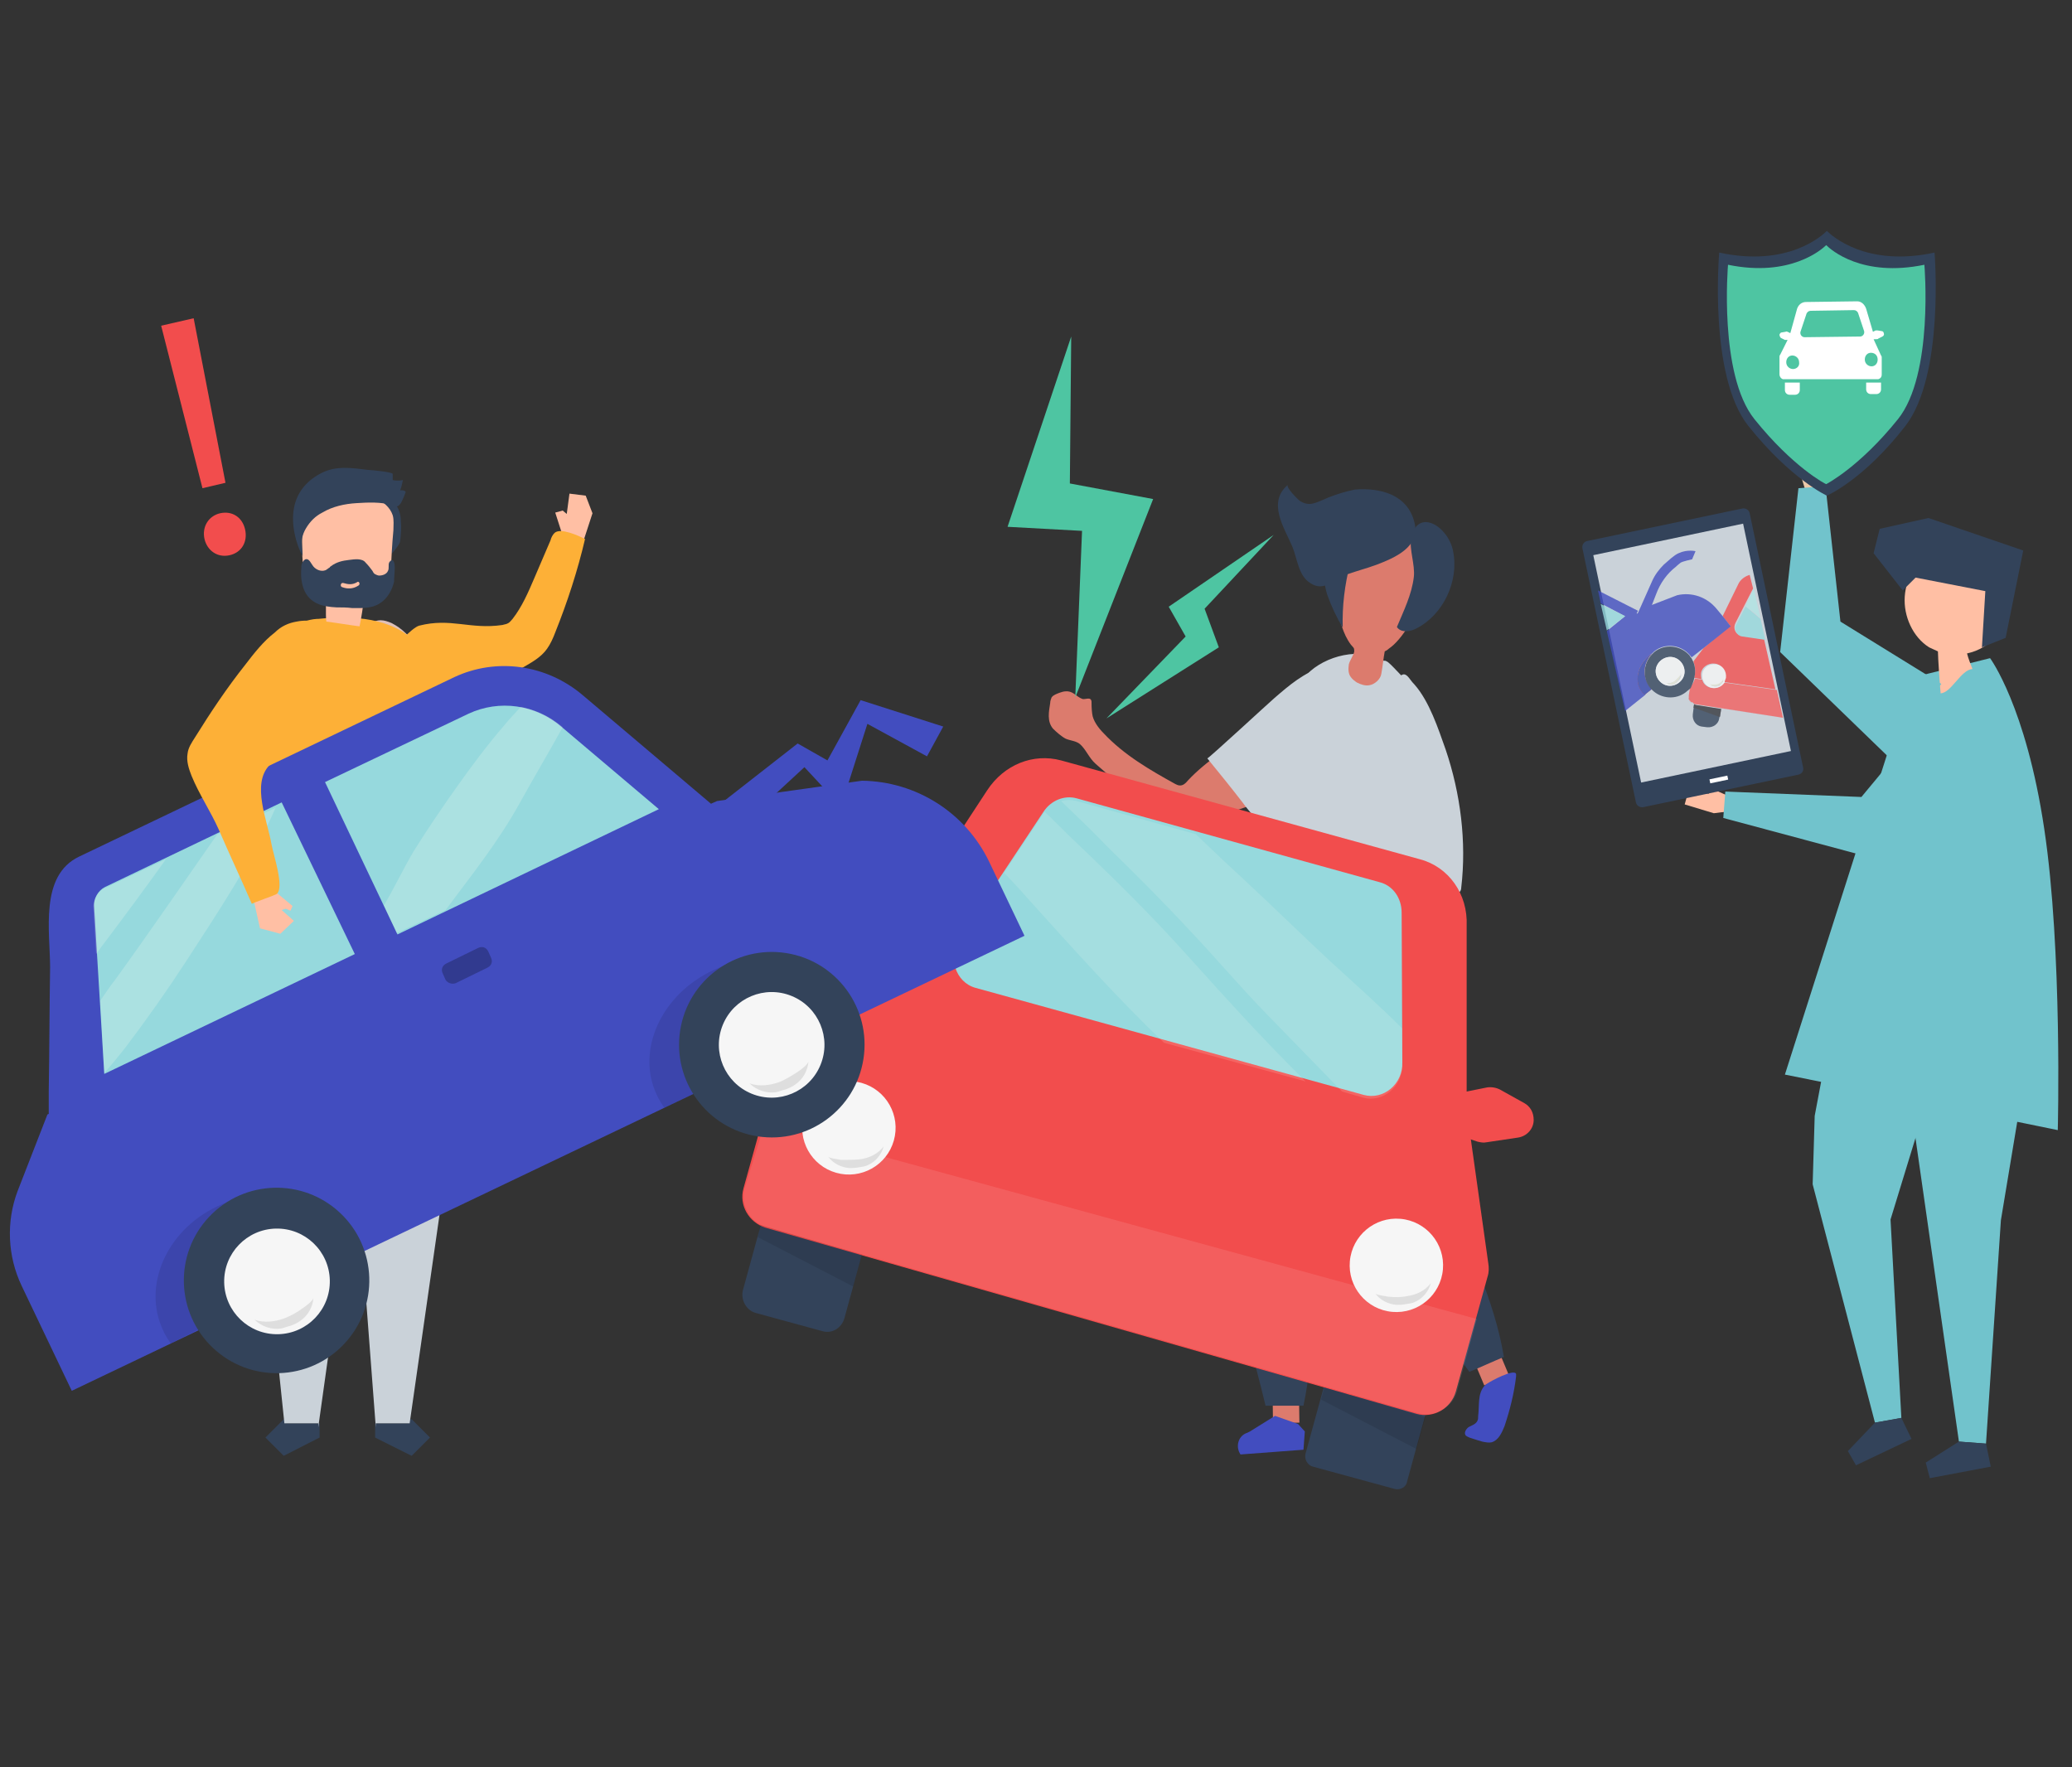 <?xml version="1.0" encoding="utf-8"?>
<!-- Generator: Adobe Illustrator 22.1.0, SVG Export Plug-In . SVG Version: 6.00 Build 0)  -->
<svg version="1.1" id="Layer_1" xmlns="http://www.w3.org/2000/svg" xmlns:xlink="http://www.w3.org/1999/xlink" x="0px" y="0px"
	 viewBox="0 0 306 261" style="enable-background:new 0 0 306 261;" xml:space="preserve">
<rect x="0" y="0" width="306" height="261" fill="#333333" stroke="none"/>
<style type="text/css">
	.st0{fill:#DC7B6D;}
	.st1{fill:#CAD2D9;}
	.st2{fill:#424DBF;}
	.st3{fill:#33435A;}
	.st4{fill:#FFE7DE;}
	.st5{fill:#F24D4D;}
	.st6{fill:#96D9DD;}
	.st7{opacity:0.14;}
	.st8{fill:#FFFCEF;}
	.st9{fill:#325E7C;}
	.st10{opacity:0.1;fill:#FFFFFF;}
	.st11{opacity:0.1;}
	.st12{fill:#F6F6F6;}
	.st13{fill:#FFBFA4;}
	.st14{fill:#FDB037;}
	.st15{fill:#4EC5A2;}
	.st16{fill:#71C3CC;}
	.st17{fill:#EDC9A9;}
	.st18{fill:#FFFFFF;}
	.st19{opacity:0.79;}
	.st20{fill:#393B41;}
	.st21{fill:#637581;}
	.st22{fill:#B1E4E5;}
	.st23{opacity:6.000000e-02;fill:#FFFFFF;}
	.st24{fill:#FFFFEA;}
	.st25{fill:#A1313C;}
	.st26{fill:#3344AB;}
	.st27{fill:#FFFFEC;}
	.st28{fill:#F5CEB0;}
	.st29{fill:#DEC0B9;}
	.st30{opacity:0.2;}
	.st31{fill:#FFFFF0;}
	.st32{opacity:0.25;}
</style>
<g>
	<g>
		<g>
			<g>
				<path class="st0" d="M157.4,102.1c0.1,0,0.2,0,0.3,0c0.9,0.1,1.3,0.8,2.1,1.1c0.4,0.2,1.3-0.4,1.4,0.4c0,0.3,0,1.1,0.1,1.8
					c0.1,1,0.9,2.1,1.7,2.9c3,3.2,6.8,5.4,10.6,7.5c0.2,0.1,0.4,0.2,0.7,0.2c0.4,0,0.8-0.3,1.1-0.7c1.4-1.5,3-2.8,4.7-4
					c1.5-1.1,3.1-2,5-2.3c1.8-0.3,3.8,0.1,5.1,1.5c0.9,1,1.3,2.5,1,3.9c-0.8,3.3-5.7,4.2-8.4,5.2c-2.6,1-5.3,1.8-8,2.4
					c-0.3,0.1-0.7,0.1-1,0.1c-0.4-0.1-0.7-0.3-1-0.5c-3.9-2.7-7.5-5.7-11-8.8c-1-0.9-1.4-2.1-2.3-2.9c-0.6-0.5-1.4-0.5-2.1-0.8
					c-0.6-0.3-1.4-1-1.9-1.5c-0.9-1.1-0.6-2.5-0.4-3.8c0-0.3,0.1-0.5,0.2-0.8c0.3-0.4,0.7-0.5,1.2-0.7
					C156.8,102.2,157.1,102.1,157.4,102.1z"/>
			</g>
			<g>
				<path class="st1" d="M183.5,118.5c-1.7-2.2-3.4-4.3-5.2-6.5c0.1,0.1,9.3-8.4,9.9-8.9c2.2-1.9,4.4-3.8,7.2-4.6
					c5.9-1.7,10.9,4.6,7.3,9.8c-3.9,5.7-10.2,10.4-16.7,12.5c-0.1,0-0.3,0.1-0.4,0.1c-0.2,0-0.3-0.2-0.5-0.4
					C184.6,119.9,184,119.2,183.5,118.5z"/>
			</g>
		</g>
		<g>
			<g>
				<g>
					<g>
						<g>
							<g>
								<polygon class="st0" points="191.8,203.3 191.9,210.1 188,210.2 187.9,202.6 								"/>
							</g>
						</g>
						<g>
							<g>
								<path class="st2" d="M188.3,209.1l3.4,1.2l1,1.1l-0.2,2.7l-9.3,0.7l0,0c-0.8-1.2-0.3-2.8,1-3.2l0.4-0.2L188.3,209.1z"/>
							</g>
						</g>
					</g>
				</g>
				<g>
					<g>
						<g>
							<g>
								<g>
									<g>
										<polygon class="st0" points="220.2,196.8 222.8,203 219.2,204.6 216.3,197.7 										"/>
									</g>
								</g>
								<g>
									<g>
										<path class="st2" d="M219.2,204.7c0.1-0.1,0.3-0.3,0.5-0.4c0.4-0.3,3.9-2.2,4.2-1.4c0,0.1,0,0.3,0,0.4
											c-0.3,2.5-0.9,4.9-1.7,7.3c-0.4,1-0.9,2.1-1.9,2.4c-0.4,0.1-0.9,0-1.4-0.1c-0.7-0.2-1.3-0.4-1.9-0.6
											c-0.2-0.1-0.5-0.2-0.6-0.4c-0.2-0.4,0.2-1,0.6-1.2c0.4-0.2,1-0.4,1.2-0.9c0.1-0.2,0.1-0.4,0.1-0.7
											C218.5,207.5,218.2,205.9,219.2,204.7z"/>
									</g>
								</g>
							</g>
						</g>
						<g>
							<path class="st3" d="M195.4,171.7c1.3,6.1,5,10.4,8.9,14.9c4.5,5.1,8.8,10.5,12.7,16c1.7-0.7,3.4-1.5,5.1-2.2
								c-1.4-8.5-5.4-16.3-8.4-24.4c-2.1-5.6-3.8-11.5-3.9-17.6c0-3,0.7-5.8,1-8.7c0.5-3.6,0.5-7.3,0.9-11c0.1-1.2,0.2-2.7-0.7-3.5
								c-0.4-0.4-0.9-0.5-1.5-0.6C190.2,130.9,193,160.2,195.4,171.7z"/>
						</g>
					</g>
				</g>
				<path class="st3" d="M211.3,139.9c0-3.7-0.4-7.2-1.1-9.9c-5.5-0.3-11.8,0.3-17.2,1.5c-5.3,1.1-8.7,2.3-8.7,8.3
					c-0.1,10.9-4.2,20.3-6,30.8c-1,6.1,0.8,11.6,2.8,17.2c2.3,6.5,4.2,13.1,5.8,19.8c1.9,0,3.7,0,5.6,0c1.8-8.4,1.1-17.2,1.2-25.8
					c0.1-6,0.7-12.2,2.9-17.8c2.4-6.2,5.8-3.7,9.7-7.3C209.9,153,211.2,146.3,211.3,139.9z"/>
			</g>
			<g>
				<path class="st1" d="M205,97.8c0.6,0.5,1.1,1.1,1.7,1.7c0.5,0.5,0.9,1,1.4,1.6c1.6,1.8,2.5,4.5,3.2,6.8
					c3.7,12.1,5,28.7,2.6,41.4c-9.1,0.8-19.7-1.6-28.8-2.8c-0.9-0.1-1.9-0.3-2.4-1.1c-0.3-0.5-0.3-1.1-0.3-1.6
					c0-8,1.7-16.7,3.2-24.6c0.7-3.3,1.5-6.7,2.5-9.9c1.1-3.4,2.3-7.1,4.9-9.7c2.7-2.8,8-4.1,11.4-2C204.6,97.5,204.8,97.7,205,97.8z
					"/>
			</g>
			<g>
				<g>
					<g>
						<path class="st0" d="M204,99.5c0.2-1.1,0.3-2.2,0.5-3.3c0.2-0.1,0.4-0.2,0.6-0.4c3.8-2.5,10.2-15.9,0-18.9
							c-9.2-2.7-8.7,10.3-6.9,15.7c0.3,0.9,0.7,1.8,1.3,2.6c0.4,0.5,0.5,0.4,0.5,1c-0.1,0.6-0.6,1.2-0.8,1.9
							c-0.1,0.7-0.1,1.4,0.3,1.9c0.2,0.3,0.6,0.6,0.9,0.8c0.6,0.3,1.2,0.5,1.8,0.4C203,101.1,203.9,100.3,204,99.5z"/>
					</g>
				</g>
				<g>
					<g>
						<g>
							<g>
								<path class="st3" d="M196,87.8c0.6,1.7,1.4,3.4,2.3,4.9c-0.1-3.2,0.3-6.4,1.1-9.5c0.1-0.2,0.1-0.5,0-0.7
									c-0.1-0.2-0.4-0.3-0.6-0.3C195.1,81.3,195.1,84.7,196,87.8z"/>
							</g>
						</g>
					</g>
					<g>
						<g>
							<g>
								<g>
									<path class="st3" d="M206.3,92.6c0.6,0.9,2,0.7,2.9,0.2c3.9-2,6.3-6.9,5.4-11.4c-0.7-3.7-5.3-6.5-6.2-1.9
										c-0.3,1.6,0.6,3.9,0.4,5.7C208.5,87.8,207.3,90.2,206.3,92.6z"/>
								</g>
							</g>
						</g>
						<g>
							<g>
								<g>
									<path class="st3" d="M196.1,73.5c-0.4,0.2-0.9,0.4-1.4,0.6c-1,0.4-1.7,0.5-2.7-0.1c-0.3-0.2-2.2-2.1-1.8-2.4
										c-3.1,2.6-0.5,6.4,0.6,9c0.8,1.8,0.9,4.4,2.7,5.5c1.9,1.3,3.3-0.3,5-1.1c1.5-0.6,3.2-1,4.8-1.6c2.6-1,6.5-2.6,5.6-6.2
										c-1-4.2-5.1-5.2-8.8-4.9C198.6,72.6,197.4,73,196.1,73.5z"/>
								</g>
							</g>
						</g>
					</g>
				</g>
			</g>
		</g>
		<g>
			<g>
				<g>
					<path class="st4" d="M207.5,144.1c-0.1-0.1-0.1-0.2-0.2-0.2c-0.4-0.8-0.1-1.5-0.3-2.4c-0.1-0.4-1-0.8-0.4-1.4
						c0.2-0.2,0.9-0.7,1.4-1.1c0.7-0.7,1.2-1.9,1.4-3c0.4-2.1-0.8-8.1,1.7-9.1c5.9-2.4,1.8,9.9,1.6,11c-0.1,0.8,0.4,1.4,0.5,2.1
						c0.1,0.7,0,1.7-0.2,2.4c-0.4,1.4-1.7,1.9-2.9,2.5c-0.3,0.1-0.5,0.3-0.8,0.2c-0.5,0-0.9-0.3-1.3-0.6
						C207.9,144.5,207.7,144.3,207.5,144.1z"/>
				</g>
			</g>
			<path class="st1" d="M207.9,99.9c0.3,0.3,0.5,0.7,1,1.2c2.2,2.5,3.5,6.5,4.6,9.6c2.2,6.5,3.1,13.6,2.3,20.4
				c0,0.3-0.1,0.5-0.3,0.7c-0.2,0.2-0.5,0.1-0.7,0.1c-1.6-0.1-3.1-0.2-4.7-0.3c-0.3,0-0.7-0.1-1-0.2c-0.5-0.4-0.6-1.1-0.6-1.8
				c0-4.3-0.5-8.6-1.5-12.8c-0.5-2-1.8-4.3-2-6.3c-0.1-1.8,0.7-3.8,0.5-5.8c-0.1-1.2-0.2-2.9,0.5-4C207,99.4,207.4,99.4,207.9,99.9z
				"/>
		</g>
	</g>
	<g>
		<g>
			<path class="st3" d="M206,219.9l-12.1-3.3c-0.8-0.2-1.3-1.1-1.1-1.9l5.7-20.8l15,4.1l-5.7,20.8
				C207.7,219.6,206.8,220.1,206,219.9z"/>
			<path class="st3" d="M121.5,196.6l-9.9-2.7c-1.4-0.4-2.2-1.9-1.9-3.3l5.4-19.7l15,4.1l-5.4,19.7
				C124.3,196.1,122.9,197,121.5,196.6z"/>
			<path class="st5" d="M209.7,126.9l-53-14.6c-4.1-1.1-8.4,0.6-10.9,4.4l-16.5,25.2l0,0l-13.5,14c-0.5,0.6-0.9,1.3-1.1,2l-4.9,17.6
				c-0.7,2.5,0.8,5,3.2,5.8l96.2,27.5c2.5,0.7,5.1-0.8,5.8-3.3l4.7-17c0.2-0.6,0.2-1.3,0.1-1.9l-2.9-20.6l-0.3-0.1l0-29.2
				C216.8,132,213.9,128,209.7,126.9z"/>
			<path class="st6" d="M201.4,161.7l-57.3-15.8c-3-0.8-4.2-4.6-2.4-7.3l12.4-18.7c1.1-1.7,3.1-2.5,4.9-2l44.8,12.4
				c1.9,0.5,3.2,2.3,3.2,4.5l0.1,22.1C207.2,160.1,204.3,162.5,201.4,161.7z"/>
			<g class="st7">
				<path class="st8" d="M207.1,151.9c-3.4-3.4-7-6.6-10.5-9.8c-4.4-4.1-8.7-8.3-13.1-12.4c-2.3-2.1-4.6-4.3-6.9-6.5l-17.6-4.9
					c-0.8-0.2-1.5-0.2-2.3,0c0,0,0.1,0,0.1,0.1c2.3,2.2,4.6,4.4,6.8,6.7c4.1,4,8.1,8,12,12.2c3.9,4.1,7.5,8.4,11.5,12.5
					c3.7,3.8,7.4,7.6,11.1,11.4l3.1,0.9c2.9,0.8,5.8-1.6,5.8-4.8L207.1,151.9z"/>
				<path class="st8" d="M182.8,149.3c-4-4.3-7.8-8.7-11.8-12.9c-4-4.2-8.1-8.2-12.3-12.2c-1.5-1.4-2.9-2.9-4.4-4.3
					c-0.1,0.1-0.2,0.2-0.3,0.4l-5.7,8.6c1.1,1.2,2.3,2.4,3.4,3.7c6.6,7.3,13.1,14.6,20.2,21.4l20.9,5.7
					C189.4,156.3,186,152.8,182.8,149.3z"/>
			</g>
			<path class="st5" d="M216.1,161.3l3.5-0.7c0.6-0.1,1.3,0,1.9,0.3l3.6,2c0.9,0.5,1.4,1.4,1.4,2.5l0,0c0,1.3-1,2.4-2.3,2.6
				l-4.7,0.7c-0.4,0.1-0.9,0-1.3-0.1l-2.4-0.8c-1.1-0.4-1.9-1.5-1.9-2.7l0-1.1C213.9,162.7,214.9,161.6,216.1,161.3z"/>
			<path class="st9" d="M131.8,138.1l-2.7-2.4c-0.5-0.4-1.1-0.7-1.7-0.7l-4.1-0.1c-1,0-2,0.5-2.5,1.4l0,0c-0.7,1.2-0.4,2.6,0.7,3.5
				l3.7,3c0.3,0.3,0.7,0.5,1.1,0.5l2.5,0.5c1.2,0.3,2.4-0.3,3-1.3l0.6-1C132.9,140.3,132.7,138.9,131.8,138.1z"/>
			<path class="st10" d="M218.1,194.8l-2.9,10.6c-0.7,2.5-3.3,4-5.8,3.3l-96.2-27.5c-2.5-0.7-3.9-3.3-3.2-5.8l2.9-9.4L218.1,194.8z"
				/>
			<polygon class="st11" points="112.3,180.9 127.3,185.3 126,190 111.9,182.7 			"/>
			<polygon class="st11" points="195.6,204.9 210.5,209.3 209.2,214 195.1,206.7 			"/>
			<g>
				<g>
					
						<ellipse transform="matrix(8.613475e-02 -0.996 0.996 8.613475e-02 2.409 376.156)" class="st12" cx="206.2" cy="186.8" rx="6.9" ry="6.9"/>
				</g>
				<path class="st11" d="M207.9,191.4c1.3-0.2,2.6-0.8,3.4-1.9c-0.3,1.2-1.2,2.3-2.4,2.8c-0.4,0.2-0.8,0.2-1.3,0.3
					c-0.5,0.1-0.9,0.1-1.4,0.1c-1.2-0.1-2.4-0.7-3.1-1.7c0.2,0.3,1.6,0.4,1.9,0.5C206.1,191.6,207,191.6,207.9,191.4z"/>
			</g>
			<g>
				<g>
					
						<ellipse transform="matrix(0.272 -0.962 0.962 0.272 -68.915 241.91)" class="st12" cx="125.4" cy="166.5" rx="6.9" ry="6.9"/>
				</g>
				<path class="st11" d="M127.1,171.2c1.3-0.2,2.6-0.8,3.4-1.9c-0.3,1.2-1.2,2.3-2.4,2.8c-0.4,0.2-0.8,0.2-1.3,0.3
					c-0.5,0.1-0.9,0.1-1.4,0.1c-1.2-0.1-2.4-0.7-3.1-1.7c0.2,0.3,1.6,0.4,1.9,0.5C125.2,171.3,126.2,171.3,127.1,171.2z"/>
			</g>
		</g>
	</g>
	<g>
		<polygon class="st13" points="86.1,80.1 87.5,75.8 86.5,73.2 84.1,72.9 83.7,75.9 83.1,75.4 82,75.7 82.9,78.5 83.2,80.1 		"/>
		<path class="st14" d="M67.5,103.5c0.8-0.4,1.6-0.9,2.4-1.3c2.4-1.1,4.7-2.3,7.1-3.5c1.4-0.8,2.9-1.6,3.8-2.9
			c0.5-0.7,0.9-1.6,1.2-2.4c1.8-4.5,3.3-9.1,4.4-13.8c-1-0.5-3.6-1.7-4.5-0.9c-0.3,0.3-0.5,0.7-0.6,1.1c-0.8,1.9-1.6,3.7-2.4,5.6
			c-0.9,2.1-1.8,4.2-3.2,6c-0.2,0.2-0.4,0.5-0.6,0.6c-0.3,0.2-0.6,0.2-0.9,0.3c-4.8,0.7-7.6-1.1-12.3,0.1c-1.1,0.3-4,3.5-4.6,4.4
			c-0.5,0.7-0.6,1.6-0.7,2.4c-0.1,1.1,0,2.3,0.5,3.3c0.6,1.2,1.8,1.9,3.1,2.3c1.3,0.3,2.6,0.2,3.9,0.1
			C65.3,104.6,66.4,104.1,67.5,103.5z"/>
	</g>
	<polygon id="XMLID_169_" class="st15" points="158.2,49.7 148.8,77.8 159.8,78.4 158.8,103 170.3,73.7 158,71.4 	"/>
	<polygon id="XMLID_168_" class="st15" points="188.1,79 172.6,89.6 175.1,94 163.4,106.1 180,95.6 177.9,89.9 	"/>
	<g>
		<g>
			<polygon class="st16" points="287.5,146.8 287.5,153 279.2,180.1 280.8,209.4 276.9,210.1 267.7,174.9 268,164.8 271.9,144.1 			
				"/>
			<polygon class="st16" points="280.9,154.2 289.3,212.9 293.3,213.2 295.5,180.2 300.7,148.9 			"/>
			<polygon class="st3" points="276.9,210.1 272.9,214.3 274.1,216.4 282.3,212.5 280.8,209.4 			"/>
			<polygon class="st3" points="289.3,212.9 284.4,216 285,218.3 294,216.6 293.3,213.2 			"/>
		</g>
		<path class="st16" d="M282.3,100.1l11.6-2.9c0,0,5.3,7.1,8,25.2c2.7,17.9,2,44.5,2,44.5s-34.6-7.1-40.3-8.2l11.2-35.1L282.3,100.1
			z"/>
		<g>
			<polygon class="st13" points="253.1,120.1 248.8,118.8 249.3,117 252.4,117.2 252.2,116.2 255.8,117.8 255.5,119.8 			"/>
			<polygon class="st16" points="286.1,104.2 274.9,117.7 254.8,116.9 254.5,120.8 278,127.1 295.5,113.7 			"/>
		</g>
		<g>
			<path class="st13" d="M282.4,84.1c3.1,1.3,7-0.4,10,1.3c1.9,1.1,3,3.4,2.9,5.7c0,1.1-0.3,2.1-0.8,3c-0.4,0.6-0.9,1-1.5,1.4
				c-0.8,0.5-1.6,0.8-2.5,1c0.2,0.8,0.5,1.5,0.8,2.3c-1.7,0.1-3.1,3.5-4.7,3.6c-0.1-1-0.4-5.3-0.4-6.2c-0.4-0.2-0.9-0.4-1.3-0.6
				c-2.4-1.5-3.8-4.6-3.6-7.5C281.4,86.6,281.9,85.3,282.4,84.1z"/>
			<polygon class="st3" points="282.9,85.3 293.2,87.3 292.7,95.6 296.2,94.2 298.8,81.3 284.8,76.5 277.6,78.1 276.7,81.7 
				281,87.2 			"/>
		</g>
	</g>
	<g>
		<g>
			<polygon class="st17" points="266.1,70.7 266.8,66.2 268.7,66.4 268.9,69.5 269.9,69.2 268.8,73 266.8,73 			"/>
			<polygon class="st16" points="286.7,101 271.8,91.8 269.6,71.8 265.6,72.1 262.9,96.3 278.7,111.6 			"/>
		</g>
	</g>
	<g>
		<g>
			<path class="st3" d="M265.6,114.4l-22.9,4.8c-0.5,0.1-1-0.2-1.1-0.7L233.7,81c-0.1-0.5,0.2-1,0.7-1.1l22.9-4.8
				c0.5-0.1,1,0.2,1.1,0.7l7.9,37.6C266.4,113.8,266.1,114.3,265.6,114.4z"/>
			
				<rect x="238.5" y="79.2" transform="matrix(0.979 -0.206 0.206 0.979 -14.505 53.584)" class="st1" width="22.6" height="34.3"/>
			
				<rect x="252.4" y="114.7" transform="matrix(0.979 -0.206 0.206 0.979 -18.271 54.802)" class="st18" width="2.7" height="0.6"/>
		</g>
		<g class="st19">
			<path class="st3" d="M254.2,104.6l-0.2,1.2l-3.9-1.4l0.1-0.5l0,0c0,0,0,0,0,0l-0.2,1.6c-0.1,0.9,0.5,1.7,1.3,1.8l0.8,0.1
				c0.9,0.1,1.7-0.5,1.8-1.3L254.2,104.6L254.2,104.6z"/>
			<path class="st20" d="M250.2,104L250.2,104l-0.1,0.5l3.9,1.4l0.2-1.2l-3.8-0.6C250.3,104,250.2,104,250.2,104z"/>
			<path class="st11" d="M250.2,104L250.2,104l-0.1,0.5l3.9,1.4l0.2-1.2l-3.8-0.6C250.3,104,250.2,104,250.2,104z"/>
			<path class="st21" d="M249.7,103.7c-0.1-0.1-0.1-0.1-0.2-0.2C249.6,103.5,249.6,103.6,249.7,103.7z"/>
			<path class="st21" d="M249.5,101.5l-0.2,1.1L249.5,101.5C249.6,101.5,249.6,101.5,249.5,101.5z"/>
			<path class="st21" d="M249.5,103.3c0-0.1-0.1-0.1-0.1-0.2C249.4,103.2,249.4,103.3,249.5,103.3z"/>
			<path class="st21" d="M249.9,103.8c-0.1,0-0.1-0.1-0.2-0.1C249.8,103.8,249.9,103.8,249.9,103.8z"/>
			<path class="st5" d="M251.6,95.7l-1.3,1.7c-0.1,0.1-0.1,0.2-0.2,0.3c0.3,0.8,0.3,1.6,0.1,2.4l1.1,0.2c-0.1-0.2-0.1-0.5-0.1-0.8
				c0.1-1,1.1-1.6,2-1.5c1,0.1,1.6,1,1.5,2c0,0.3-0.1,0.5-0.3,0.7l7.8,1.1l-1.7-7.5l-3.4-0.5c-0.8-0.1-1.2-1-0.8-1.8l2.6-5.1l-0.5-2
				c-0.7,0.2-1.4,0.7-1.7,1.4l-2.3,4.7l1.1,1.4L251.6,95.7z"/>
			<path class="st21" d="M250.4,104l3.8,0.6l0,0l9.1,1.4v0L250.4,104c-0.2,0-0.3-0.1-0.4-0.2c0.1,0,0.2,0.1,0.2,0.1c0,0,0,0,0,0
				C250.2,104,250.3,104,250.4,104z"/>
			<path class="st6" d="M257.3,94l3.4,0.5l-0.7-3.1c-0.4-0.3-0.8-0.7-1.2-1c-0.3-0.3-0.7-0.6-1-0.8l1.2-2.4c0,0,0,0,0,0l0,0
				l-2.6,5.1C256,93,256.5,93.9,257.3,94z"/>
			<path class="st22" d="M257.8,89.5c0.3,0.3,0.7,0.6,1,0.8c0.4,0.3,0.8,0.7,1.2,1l-1-4.3c0,0,0,0,0,0L257.8,89.5z"/>
			<path class="st23" d="M249.4,102.6L249.4,102.6c0,0.2,0,0.3,0,0.5C249.4,103,249.3,102.8,249.4,102.6L249.4,102.6z"/>
			<path class="st23" d="M249.9,103.8C249.9,103.8,249.9,103.8,249.9,103.8C249.9,103.8,249.9,103.8,249.9,103.8z"/>
			<path class="st23" d="M249.8,103.7C249.7,103.7,249.7,103.7,249.8,103.7C249.7,103.7,249.7,103.7,249.8,103.7z"/>
			<path class="st5" d="M250.4,104l12.9,2l-0.9-4.1l-7.8-1.1c-0.4,0.6-1,0.9-1.8,0.8c-0.7-0.1-1.3-0.6-1.4-1.2l-1.1-0.2
				c-0.1,0.5-0.4,0.9-0.7,1.3l-0.2,1.2l0,0c0,0.2,0,0.3,0,0.5c0,0.1,0,0.1,0.1,0.2c0,0,0,0.1,0.1,0.1c0.1,0.1,0.1,0.2,0.2,0.2
				c0,0,0,0,0.1,0c0,0,0.1,0.1,0.2,0.1c0,0,0,0,0,0C250.1,103.9,250.2,104,250.4,104z"/>
			<path class="st10" d="M250.3,104l12.9,2l-0.9-4.1l-7.8-1.1c-0.4,0.6-1,0.9-1.8,0.8c-0.7-0.1-1.3-0.6-1.4-1.2l-1.1-0.2
				c-0.1,0.5-0.4,0.9-0.7,1.3l-0.2,1.2l0,0c0,0.2,0,0.3,0,0.5c0,0.1,0,0.1,0.1,0.2c0,0,0,0.1,0.1,0.1c0.1,0.1,0.1,0.2,0.2,0.2
				c0,0,0,0,0.1,0c0,0,0.1,0.1,0.2,0.1c0,0,0,0,0,0C250,103.9,250.1,104,250.3,104z"/>
			<path class="st12" d="M254.9,100.1c0.1-1-0.5-1.9-1.5-2c-1-0.1-1.9,0.5-2,1.5c0,0.3,0,0.5,0.1,0.8c0.2,0.6,0.7,1.1,1.4,1.2
				c0.7,0.1,1.4-0.2,1.8-0.8C254.7,100.6,254.8,100.4,254.9,100.1z M254,101.2c-0.1,0.1-0.2,0.1-0.3,0.1c-0.1,0-0.2,0.1-0.3,0.1
				c-0.3,0-0.6-0.1-0.9-0.3c0.1,0.1,0.4,0.1,0.5,0.1c0.2,0,0.5,0,0.7-0.1c0.3-0.1,0.6-0.3,0.8-0.6C254.5,100.7,254.2,101,254,101.2z
				"/>
			<path class="st24" d="M253.7,101c-0.2,0.1-0.5,0.1-0.7,0.1c-0.1,0-0.4,0-0.5-0.1c0.2,0.2,0.5,0.4,0.9,0.3c0.1,0,0.2,0,0.3-0.1
				c0.1,0,0.2-0.1,0.3-0.1c0.3-0.2,0.5-0.5,0.5-0.8C254.3,100.7,254,100.9,253.7,101z"/>
			<path class="st11" d="M253.7,101c-0.2,0.1-0.5,0.1-0.7,0.1c-0.1,0-0.4,0-0.5-0.1c0.2,0.2,0.5,0.4,0.9,0.3c0.1,0,0.2,0,0.3-0.1
				c0.1,0,0.2-0.1,0.3-0.1c0.3-0.2,0.5-0.5,0.5-0.8C254.3,100.7,254,100.9,253.7,101z"/>
			<polygon class="st25" points="243,102.6 244,101.8 244,101.8 			"/>
			<path class="st2" d="M243.6,96.8c0.1-0.1,0.2-0.2,0.4-0.3c0.1-0.1,0.2-0.2,0.3-0.3c1.6-1.3,4-1,5.3,0.6c0.1,0.1,0.2,0.2,0.2,0.3
				l1.8-1.4l4-3.2l-1.1-1.4l-1-1.2c-1.4-1.7-3.6-2.5-5.8-2l-3.9,1.5l-0.5,1.3l-1.6-0.1l0.2-0.4l-5.9-3l0.4,1.9L240,91l-2.7,2.2
				L240,105l3-2.4c-0.1-0.1-0.3-0.3-0.4-0.4C241.3,100.7,241.8,98.3,243.6,96.8z"/>
			<polygon class="st6" points="236.4,89.2 237.3,93.1 240,91 			"/>
			<polygon class="st11" points="242.9,102.6 243,102.6 242.9,102.6 			"/>
			<path class="st25" d="M243.7,101.5c-1.2-1.5-1.1-3.6,0.3-5c-0.1,0.1-0.3,0.2-0.4,0.3c-1.8,1.5-2.3,3.9-1.1,5.4
				c0.1,0.2,0.3,0.3,0.4,0.4l0,0l1-0.8C243.9,101.7,243.8,101.6,243.7,101.5z"/>
			<path class="st26" d="M243.7,101.5c-1.2-1.5-1.1-3.6,0.3-5c-0.1,0.1-0.3,0.2-0.4,0.3c-1.8,1.5-2.3,3.9-1.1,5.4
				c0.1,0.2,0.3,0.3,0.4,0.4l0,0l1-0.8C243.9,101.7,243.8,101.6,243.7,101.5z"/>
			<path class="st3" d="M250.2,100.2c0.2-0.8,0.2-1.6-0.1-2.4c-0.1-0.2-0.2-0.4-0.3-0.6c-0.1-0.1-0.2-0.2-0.2-0.3
				c-1.3-1.6-3.7-1.9-5.3-0.6c-0.1,0.1-0.2,0.2-0.3,0.3c-1.3,1.3-1.5,3.5-0.3,5c0.1,0.1,0.2,0.2,0.3,0.3c0,0,0,0,0,0
				c1.3,1.3,3.5,1.5,5,0.3c0.2-0.2,0.4-0.3,0.6-0.5c0,0,0,0,0.1-0.1C249.9,101.1,250.1,100.7,250.2,100.2z M248.5,100.2
				c-0.6,1-1.9,1.4-2.9,0.8c-1-0.6-1.4-1.9-0.8-2.9c0.6-1,1.9-1.4,2.9-0.8C248.7,97.9,249.1,99.2,248.5,100.2z"/>
			<path class="st12" d="M247.7,97.3c-1-0.6-2.3-0.2-2.9,0.8c-0.6,1-0.2,2.3,0.8,2.9c1,0.6,2.3,0.2,2.9-0.8S248.7,97.9,247.7,97.3z
				 M247.9,100.5c-0.1,0.1-0.2,0.2-0.3,0.3c-0.1,0.1-0.2,0.1-0.3,0.2c-0.4,0.2-0.8,0.1-1.1-0.1c0.4,0,0.8-0.1,1.2-0.3
				c0.2-0.2,0.4-0.4,0.6-0.6c0.1-0.1,0.3-0.4,0.3-0.5C248.3,99.8,248.2,100.2,247.9,100.5z"/>
			<path class="st27" d="M247.9,100c-0.2,0.2-0.4,0.4-0.6,0.6c-0.3,0.2-0.7,0.4-1.2,0.3c0.3,0.2,0.8,0.2,1.1,0.1
				c0.1-0.1,0.2-0.1,0.3-0.2c0.1-0.1,0.2-0.2,0.3-0.3c0.3-0.3,0.4-0.7,0.3-1.1C248.3,99.6,248,99.9,247.9,100z"/>
			<path class="st11" d="M247.9,100c-0.2,0.2-0.4,0.4-0.6,0.6c-0.3,0.2-0.7,0.4-1.2,0.3c0.3,0.2,0.8,0.2,1.1,0.1
				c0.1-0.1,0.2-0.1,0.3-0.2c0.1-0.1,0.2-0.2,0.3-0.3c0.3-0.3,0.4-0.7,0.3-1.1C248.3,99.6,248,99.9,247.9,100z"/>
			<path class="st2" d="M243.4,90.8l0.5-1.3l0.7-1.8c0.6-1.6,1.6-3,2.9-4c0.3-0.3,0.6-0.5,0.7-0.6c0.3-0.2,1.7-0.5,1.7-0.5l0.5-1.2
				c0,0-1.2-0.3-2.5,0.3c-0.7,0.3-1.5,1.1-2.2,1.7c-0.7,0.7-1.3,1.5-1.7,2.4l-2,4.5l-0.2,0.4L243.4,90.8z"/>
		</g>
	</g>
	<g>
		<g>
			<g>
				<path class="st3" d="M285.7,37.3c-10.1,2.2-15.2-2.5-15.9-3.2c0,0,0-0.1,0,0c0,0,0,0,0,0c-0.7,0.7-5.8,5.4-15.9,3.2
					c0,0-1.6,18.2,4.3,25.6c6.3,7.9,11.6,10.3,11.6,10.3c0,0,5.4-2.3,11.6-10.3C287.2,55.4,285.7,37.3,285.7,37.3z"/>
				<path class="st15" d="M284.2,39.1c-9.2,1.9-13.8-2.2-14.5-2.9c0,0,0-0.1,0,0c0,0,0,0,0,0c-0.6,0.6-5.3,4.8-14.5,2.9
					c0,0-1.4,16.2,3.9,22.8c5.7,7.1,10.5,9.6,10.6,9.6c0,0,4.9-2.5,10.6-9.6C285.6,55.3,284.2,39.1,284.2,39.1z"/>
			</g>
		</g>
		<g>
			<path class="st18" d="M275.6,56.5l0,1c0,0.4,0.3,0.7,0.7,0.7l0.8,0c0.4,0,0.7-0.3,0.7-0.7l0-1c-0.1,0-0.1,0-0.2,0L275.6,56.5z"/>
			<path class="st18" d="M263.6,56.5l0,1.1c0,0.4,0.3,0.7,0.7,0.7l0.8,0c0.4,0,0.7-0.3,0.7-0.7l0-1.1l-2,0
				C263.7,56.5,263.7,56.5,263.6,56.5z"/>
			<path class="st18" d="M277.4,50l0.6-0.3c0.2-0.1,0.3-0.3,0.2-0.5c0-0.1-0.1-0.3-0.3-0.3l-0.6-0.1c-0.1,0-0.2,0-0.3,0l-0.4,0.2
				l-1-3.4c-0.2-0.6-0.7-1.1-1.3-1.1l-7.6,0.1c-0.6,0-1.1,0.4-1.3,1l-1,3.6c0,0,0,0,0,0l-0.4-0.2c-0.1,0-0.2-0.1-0.3,0l-0.6,0.1
				c-0.1,0-0.2,0.1-0.3,0.3c0,0.2,0.1,0.4,0.2,0.5l0.6,0.3c0.1,0,0.1,0,0.2,0l0.2,0l-1.1,2.2c-0.1,0.1-0.1,0.2-0.1,0.3l0,2.6
				c0,0.3,0.2,0.6,0.5,0.7c0,0,0.1,0,0.1,0l2,0l9.8,0l2,0c0.1,0,0.1,0,0.2,0c0.3-0.1,0.5-0.3,0.5-0.7l0-2.5c0-0.1,0-0.2-0.1-0.3
				l-1.1-2.4l0.1,0C277.3,50.1,277.3,50.1,277.4,50z M264.8,54.5c-0.5,0-1-0.4-1-1c0-0.6,0.4-1,0.9-1c0.5,0,1,0.4,1,1
				C265.8,54.1,265.3,54.5,264.8,54.5z M274.7,49.7l-8.2,0.1c-0.4,0-0.7-0.4-0.6-0.8l0.9-2.7c0.1-0.2,0.3-0.4,0.6-0.4l6.4-0.1
				c0.3,0,0.5,0.2,0.6,0.4l0.9,2.7C275.4,49.3,275.1,49.7,274.7,49.7z M277.3,53.1c0,0.6-0.4,1-0.9,1c-0.5,0-1-0.4-1-1
				c0-0.6,0.4-1,0.9-1C276.9,52.1,277.3,52.5,277.3,53.1z"/>
		</g>
	</g>
	<g>
		<g>
			<polygon class="st28" points="77.7,124.8 76.4,127.4 80.6,130.1 83.2,128.6 83.3,125.9 80.9,126 81.2,125.5 82,125.2 81.7,124.5 
							"/>
		</g>
		<g>
			<g>
				<path class="st29" d="M52.6,94c0.6-0.8,1.3-1.5,2.1-2c0.5-0.2,1-0.4,1.5-0.4c0.6,0,1.1,0.2,1.6,0.4c6.4,3.2,6.7,13.7,6.8,19.8
					c0,3.9,5.5,6.1,8.4,8.1c1.3,0.9,5.7,3.2,5.7,4.6c0,0.3-1.7,3.6-1.6,3.7c-3.7-1.5-7.5-2.9-11.2-4.4c-2.8-1.1-5.7-1.7-8.4-2.8
					c-1-0.4-2.1-1-2.8-1.9c-0.5-0.7-0.7-1.6-0.9-2.4c-1-4.3-1.7-8.5-2.2-12.8c-0.3-2.2-0.6-4.4-0.2-6.5C51.6,96.2,52,95,52.6,94z"/>
			</g>
		</g>
	</g>
	<g>
		<path class="st14" d="M47,91.4c-0.1,0-0.1,0-0.2,0c-1.4,0.1-2.9,0.6-3.9,1.7c-0.5,0.5-0.9,1.2-1.2,1.8c-0.9,1.7-1.6,3.6-2.3,5.4
			c-2,5.3-3.6,10.8-4.8,16.4c-0.6,2.7-3.9,33.2-1.9,33.1c12.1-0.8,24.3-1.2,36.5-1.2c0.8-15.8,1.5-32.2-4-47
			c-0.9-2.3-1.9-4.6-3.5-6.4C58.1,91.1,51.9,90.9,47,91.4z"/>
		<g>
			<g>
				<g id="XMLID_167_">
					<polygon class="st3" points="55.4,210.2 55.4,212.3 60.8,215 63.5,212.3 60.8,209.6 60.5,209.6 60.4,210.2 					"/>
				</g>
				<g id="XMLID_166_">
					<polygon class="st3" points="42.2,209.6 41.9,209.6 39.2,212.3 41.9,215 47.2,212.3 47.2,210.2 42.3,210.2 					"/>
				</g>
				<g>
					<g>
						<path class="st1" d="M66.7,146.3c-3-0.9-6.3-2.2-9.5-2.2c-0.3,0-0.7,0-1,0c-0.3,0-0.6,0-0.9,0.1c-2.1,0.2-4.5,0.4-7,0.7
							c-0.1,0-0.2,0-0.4,0c-3.2,0.7-5.2,1-6.6,1c-1.3,0.3-2.5,0.8-3.7,1.3c-0.6,0.3-1.1,0.6-1.7,0.9l0,3.5l6.1,58.6h5v0.6h0
							l5.5-39.3l0-0.2l3,39.5h0v-0.6h5l6.3-44L66.7,146.3z"/>
					</g>
				</g>
			</g>
			<g>
				<g>
					<path class="st3" d="M56.4,75.9c0.6,1.3,0.9,2.7,0.9,4.2c0,0.4,0,0.8,0.3,1.1c0.3,0.3,0,0.8,0.3,0.5c0.3-0.3,1.2-1.4,1.2-1.8
						c0.1-0.9,0.2-1.9,0.1-2.9c0-0.8-0.2-1.7-0.7-2.4c-0.3-0.4-0.7-0.7-1.1-1c-0.6-0.4-1.2-0.8-1.9-1c-1.2-0.3-1.9,0.1-0.9,1
						C55.4,74.3,56,75,56.4,75.9z"/>
				</g>
				<g>
					<g>
						<path class="st13" d="M48.2,91.8c1.6,0.2,3.3,0.5,4.9,0.7c0.3-1.4,0.5-2.9,0.7-4.3c1.4-0.2,3.1-0.6,3.7-2.1
							c0.2-0.5,0.2-1,0.2-1.5c0.1-2.1,0.2-4.2,0.4-6.3c0-0.7,0.1-1.5-0.1-2.2c-0.4-1.2-1.4-2-2.5-2.5c-2.7-1.3-5.9-1.4-8.5,0.1
							c-0.7,0.4-1.4,0.9-1.8,1.6c-0.7,1.1-0.7,2.6-0.6,3.9c0,1.2,0,2.5,0.1,3.7c0,1.4,0.2,3.1,1.2,3.9c0.6,0.4,1.3,0.5,1.8,1.1
							C48.4,88.9,48,90.5,48.2,91.8z"/>
					</g>
				</g>
				<g>
					<path class="st3" d="M58.3,83.8c0-0.4-0.1-1.5-0.7-0.9c-0.2,0.2-0.2,0.4-0.2,0.7c0,0.3,0,0.5-0.1,0.7c-0.2,0.5-0.8,0.7-1.3,0.7
						c-0.2,0-0.4-0.1-0.6-0.2c-0.2-0.1-0.3-0.3-0.4-0.5c-0.3-0.4-0.6-0.8-1-1.2c-0.5-0.7-1.7-0.5-2.5-0.4c-0.9,0.1-1.8,0.3-2.6,0.9
						c-0.1,0.1-0.2,0.1-0.2,0.2c-0.2,0.1-0.4,0.3-0.6,0.4c-0.7,0.3-1.6-0.1-2-0.8c-0.2-0.3-0.4-0.7-0.7-0.8
						c-0.3-0.1-0.5,0.1-0.7,0.4c-0.2,0.3-0.2,0.6-0.2,0.9c-0.1,1.1,0,2.2,0.4,3.2c0.9,2.1,2.8,2.5,4.8,2.6c0.8,0,1.5,0,2.3,0.1
						c1.4,0,2.9,0.1,4.1-0.7c1.1-0.7,1.8-1.9,2.1-3.2C58.2,85.2,58.3,84.5,58.3,83.8z M52.9,86.5c-0.8,0.5-1.6,0.5-2.4,0.2
						c-0.3-0.1-0.2-0.7,0.2-0.6c0.7,0.2,1.3,0.3,2-0.1C53,85.7,53.3,86.3,52.9,86.5z"/>
				</g>
				<g>
					<path class="st3" d="M59.1,72.4c0.2-0.5,0.3-1,0.4-1.5C59,71,58.5,71,58,70.9c0-0.3,0-0.6,0-0.9c0-0.3-3.3-0.6-3.6-0.6
						c-2.5-0.3-4.9-0.7-7.2,0.6c-2,1.1-3.4,2.8-3.8,5.1c-0.4,2.2,0.2,5.1,1.3,7c0-0.6-0.2-2-0.1-2.5c0.1-0.6,0.3-1.1,0.6-1.6
						c0.6-1,1.4-1.8,2.4-2.3c1.5-0.9,3.3-1.3,5.1-1.4c1.6-0.1,3.6-0.2,5.1,0.3c0.7,0.2,0.9,0.4,1.4-0.3c0.1-0.1,0.8-1.7,0.7-1.7
						C59.7,72.4,59.4,72.4,59.1,72.4z"/>
				</g>
			</g>
		</g>
	</g>
	<g>
		<g>
			<g>
				<path class="st2" d="M2.6,175.9L7,164.6l0.2-0.1c0-1.1,0-2.3,0-3.4c0.1-6.1,0.1-12.1,0.2-18.2c0-5.3-1.6-13.6,4.3-16.4L67.1,100
					c6.2-2.9,13.6-1.9,19,2.7l18.9,16l0.9-0.4l21.4-3c8,0.1,15.3,4.7,18.8,12l5.2,10.9L10.6,205.4l-7.4-15.5
					C1.1,185.5,0.9,180.4,2.6,175.9z"/>
				<path class="st6" d="M52.4,140.9l-37,17.7l-1.5-24.7c-0.1-1.2,0.6-2.4,1.6-2.9l26.1-12.5L52.4,140.9z"/>
				<path class="st6" d="M48,115.5l21.2-10.1c4.5-2.1,9.9-1.4,13.8,2l14.3,12.1l-38.6,18.5L48,115.5z"/>
				<g class="st30">
					<path class="st31" d="M15.3,139.4c-0.4,0.5-0.7,1-1.1,1.5l-0.4-6.8c-0.1-1.2,0.6-2.4,1.6-2.9l9.1-4.3
						C21.5,131.1,18.4,135.3,15.3,139.4z"/>
					<path class="st31" d="M17,144.7c5-6.9,10.2-14.5,15.1-21.5l8.6-3.9c-3.4,7.8-8.7,15.7-13.3,22.8c-2.8,4.3-5.7,8.4-8.8,12.5
						c-1,1.3-2.1,2.6-3.2,3.9l-0.6-10.7C15.5,146.8,16.2,145.7,17,144.7z"/>
					<path class="st31" d="M61.1,125.7c2-3.2,4.1-6.3,6.3-9.4c2.2-3.1,4.5-6.2,7-9.1c0.8-1,1.7-1.9,2.5-2.8c2.2,0.4,4.3,1.4,6.1,2.9
						l0.1,0.1c-2.1,3.8-4.3,7.5-6.4,11.3c-3.1,5.6-7.1,10.6-10.9,15.7l-7.2,3.4l-1.9-4.1C58.2,131.2,59.5,128.4,61.1,125.7z"/>
				</g>
				<g>
					<path class="st11" d="M98.1,163.6c-0.4-0.6-0.8-1.2-1.1-1.9c-3.1-6.5,0.6-14.8,8.3-18.4c3-1.4,6.2-2,9.1-1.7
						c-4.3,3.3-7.3,7.6-9.2,12.4c-1,2.4-1.5,4.7-1.7,7L98.1,163.6z"/>
				</g>
				<g>
					<path class="st11" d="M25.2,198.4c-0.4-0.6-0.8-1.2-1.1-1.9c-3.1-6.5,0.4-14.7,7.9-18.3c2.9-1.4,6-1.9,8.9-1.6
						c-4.2,3.2-7.1,7.5-8.9,12.2c-0.9,2.4-1.5,4.7-1.6,7L25.2,198.4z"/>
				</g>
				<g>
					
						<ellipse transform="matrix(0.153 -0.988 0.988 0.153 -55.907 243.308)" class="st3" cx="114" cy="154.3" rx="13.7" ry="13.7"/>
					<g>
						<g>
							
								<ellipse transform="matrix(0.379 -0.925 0.925 0.379 -71.972 201.278)" class="st12" cx="114" cy="154.3" rx="7.8" ry="7.8"/>
						</g>
						<path class="st11" d="M115.1,159.8c-1.4,0.5-3,0.7-4.4,0.2c1,1,2.5,1.5,3.9,1.3c0.5-0.1,0.9-0.3,1.4-0.4
							c0.5-0.2,1-0.4,1.4-0.7c1.2-0.8,1.9-2.1,2-3.5c0,0.5-1.3,1.4-1.6,1.6C117,158.8,116.1,159.4,115.1,159.8z"/>
					</g>
				</g>
				<g>
					
						<ellipse transform="matrix(0.685 -0.728 0.728 0.685 -124.908 89.274)" class="st3" cx="40.9" cy="189.2" rx="13.7" ry="13.7"/>
					<g>
						<g>
							
								<ellipse transform="matrix(1 -2.106009e-02 2.106009e-02 1 -3.976 0.903)" class="st12" cx="40.9" cy="189.2" rx="7.8" ry="7.8"/>
						</g>
						<path class="st11" d="M42,194.7c-1.4,0.5-3,0.7-4.4,0.2c1,1,2.5,1.5,3.9,1.3c0.5-0.1,0.9-0.3,1.4-0.4c0.5-0.2,1-0.4,1.4-0.7
							c1.2-0.8,1.9-2.1,2-3.5c0,0.5-1.3,1.4-1.6,1.6C43.9,193.8,43,194.3,42,194.7z"/>
					</g>
				</g>
			</g>
			<path class="st32" d="M67.3,145.2l4.7-2.3c0.6-0.3,0.8-0.9,0.5-1.5l-0.4-0.9c-0.3-0.6-0.9-0.8-1.5-0.5l-4.7,2.3
				c-0.6,0.3-0.8,0.9-0.5,1.5l0.4,0.9C66.1,145.2,66.8,145.4,67.3,145.2z"/>
		</g>
		<polygon class="st2" points="107.1,124.1 118.8,113.3 124.2,119.1 128.1,106.9 136.9,111.7 139.3,107.3 127.1,103.4 122.2,112.3 
			117.8,109.8 102.7,121.6 		"/>
	</g>
	<g>
		<g>
			<polygon class="st13" points="40.2,131.3 37.3,132.2 38.4,137.1 41.4,137.9 43.4,136 41.6,134.4 42.2,134.2 42.9,134.5 
				43.2,133.8 			"/>
		</g>
		<g>
			<g>
				<path class="st14" d="M43.8,91.8c1-0.2,2-0.2,2.9,0.1c0.5,0.2,1,0.4,1.4,0.8c0.4,0.4,0.7,0.9,0.8,1.4c2.3,6.8-4.8,14.5-9.1,18.9
					c-2.7,2.8-0.3,8.2,0.3,11.7c0.3,1.6,1.9,6.3,0.8,7.3c-0.2,0.2-3.8,1.4-3.7,1.5c-1.6-3.7-3.3-7.3-4.9-11c-1.2-2.7-2.9-5.2-4-7.9
					c-0.4-1-0.8-2.2-0.6-3.3c0.1-0.9,0.6-1.6,1.1-2.4c2.3-3.7,4.7-7.3,7.4-10.7c1.3-1.7,2.7-3.5,4.4-4.8
					C41.5,92.5,42.6,92,43.8,91.8z"/>
			</g>
		</g>
	</g>
	<g>
		<path class="st5" d="M30.2,79.6c-0.4-1.8,0.6-3.4,2.3-3.8c1.8-0.4,3.3,0.6,3.7,2.4c0.4,1.8-0.5,3.4-2.3,3.8
			C32.1,82.4,30.6,81.3,30.2,79.6z M29.9,72.1l-6.1-24l4.8-1.1l4.7,24.3L29.9,72.1z"/>
	</g>
</g>
</svg>
